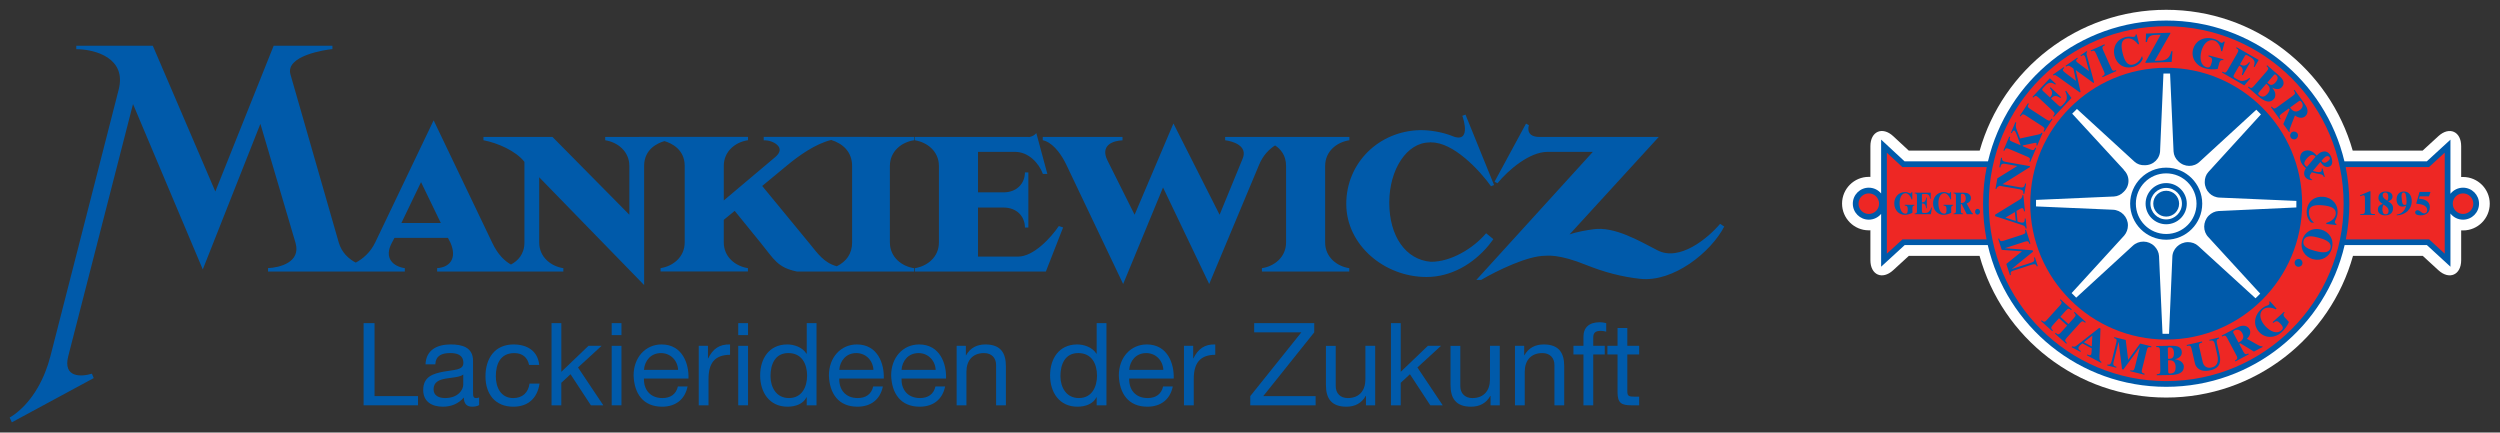 <?xml version="1.0" encoding="UTF-8" standalone="no"?>
<!-- Created with Inkscape (http://www.inkscape.org/) -->

<svg
   xmlns:dc="http://purl.org/dc/elements/1.1/"
   xmlns:cc="http://creativecommons.org/ns#"
   xmlns:rdf="http://www.w3.org/1999/02/22-rdf-syntax-ns#"
   xmlns:svg="http://www.w3.org/2000/svg"
   xmlns="http://www.w3.org/2000/svg"
   version="1.1"
   width="892.913"
   height="154.488"
   id="svg3885">
  <rect width="100%" height="100%" fill="#333333" stroke="none"/>
  <defs
     id="defs3887" />
  <g
     transform="translate(46.843,-373.533)"
     id="layer1">
    <g
       transform="matrix(4.148,0,0,4.148,-2414.109,-1575.459)"
       id="g4046">
      <g
         transform="matrix(1.25,0,0,-1.25,782.781,485.102)"
         id="g2995">
        <path
           d="M 0,0 C 1.016,0 1.841,-0.824 1.841,-1.841 1.841,-2.858 1.016,-3.682 0,-3.682 l -0.128,0.004 0,-2.055 c 0,-1.017 -0.82,-1.377 -1.569,-0.69 l -1.08,0.991 -4.802,0 c -1.57,-5.63 -6.737,-9.762 -12.868,-9.762 -6.133,0 -11.289,4.132 -12.858,9.762 l -4.869,0 -1.08,-0.991 c -0.749,-0.687 -1.569,-0.327 -1.569,0.69 l 0,2.061 -0.11,-0.003 c -1.017,0 -1.842,0.825 -1.842,1.842 0,1.016 0.825,1.841 1.842,1.841 l 0.11,-0.003 0,2.118 c 0,1.02 0.825,1.381 1.573,0.687 l 1.072,-0.995 4.882,0 c 1.59,5.599 6.739,9.701 12.849,9.701 6.109,0 11.258,-4.102 12.848,-9.701 l 4.814,0 1.088,0.998 c 0.749,0.688 1.569,0.327 1.569,-0.69 l 0,-2.127 L 0,0"
           id="path2997"
           style="fill:#ffffff;fill-opacity:1;fill-rule:nonzero;stroke:none" />
      </g>
      <g
         transform="matrix(1.25,0,0,-1.25,781.649,487.401)"
         id="g2999">
        <path
           d="M 0,0 C 0,0.5 0.405,0.905 0.905,0.905 1.405,0.905 1.81,0.5 1.81,0 1.81,-0.5 1.405,-0.905 0.905,-0.905 0.405,-0.905 0,-0.5 0,0"
           id="path3001"
           style="fill:#ee2724;fill-opacity:1;fill-rule:nonzero;stroke:none" />
      </g>
      <g
         transform="matrix(1.25,0,0,-1.25,730.483,487.401)"
         id="g3003">
        <path
           d="M 0,0 C 0,0.5 0.405,0.905 0.905,0.905 1.405,0.905 1.81,0.5 1.81,0 1.81,-0.5 1.405,-0.905 0.905,-0.905 0.405,-0.905 0,-0.5 0,0"
           id="path3005"
           style="fill:#ee2724;fill-opacity:1;fill-rule:nonzero;stroke:none" />
      </g>
      <g
         transform="matrix(1.25,0,0,-1.25,745.763,487.401)"
         id="g3007">
        <path
           d="m 0,0 c 0,-5.055 4.109,-9.163 9.17,-9.163 5.055,0 9.164,4.108 9.164,9.163 0,5.054 -4.109,9.163 -9.164,9.163 C 4.109,9.163 0,5.054 0,0 z m -2.953,2.718 c 1.239,5.551 6.195,9.701 12.12,9.701 5.925,0 10.88,-4.15 12.12,-9.701 l 5.907,0 1.356,1.244 0,-7.856 -1.349,1.237 -5.901,0 c -1.216,-5.582 -6.186,-9.762 -12.133,-9.762 -5.947,0 -10.917,4.18 -12.133,9.762 l -5.958,0 -1.349,-1.237 0,7.856 1.342,-1.244 5.978,0"
           id="path3009"
           style="fill:#ee2724;fill-opacity:1;fill-rule:nonzero;stroke:none" />
      </g>
      <g
         transform="matrix(1.25,0,0,-1.25,757.221,486.044)"
         id="g3011">
        <path
           d="M 0,0 C 0.599,0 1.085,-0.486 1.085,-1.085 1.085,-1.684 0.599,-2.17 0,-2.17 c -0.599,0 -1.085,0.486 -1.085,1.085 C -1.085,-0.486 -0.599,0 0,0 z m 0,-0.195 c -0.492,0 -0.89,-0.399 -0.89,-0.89 0,-0.492 0.398,-0.89 0.89,-0.89 0.492,0 0.89,0.398 0.89,0.89 0,0.491 -0.398,0.89 -0.89,0.89"
           id="path3013"
           style="fill:#ffffff;fill-opacity:1;fill-rule:nonzero;stroke:none" />
      </g>
      <g
         transform="matrix(1.25,0,0,-1.25,757.226,475.699)"
         id="g3015">
        <path
           d="m 0,0 c 5.164,0 9.36,-4.197 9.36,-9.36 0,-5.163 -4.196,-9.361 -9.36,-9.361 -5.17,0 -9.367,4.198 -9.367,9.361 C -9.367,-4.197 -5.17,0 0,0 z m -0.421,-5.648 c 0.014,-0.598 -0.459,-1.071 -1.064,-1.064 -0.264,-0.014 -0.521,0.076 -0.702,0.243 l -3.965,3.632 C -6.264,-2.942 -6.373,-3.05 -6.479,-3.161 l 3.576,-3.885 c 0,0 -0.041,0.028 -0.021,0.007 0.431,-0.417 0.431,-1.084 0,-1.501 -0.18,-0.195 -0.424,-0.314 -0.674,-0.327 L -8.969,-9.101 C -8.972,-9.187 -8.971,-9.55 -8.971,-9.55 l 5.289,-0.228 c 0.576,-0.018 1.043,-0.498 1.043,-1.078 0,-0.264 -0.097,-0.514 -0.257,-0.702 l -3.622,-3.962 c 0.103,-0.108 0.208,-0.213 0.315,-0.316 l 3.891,3.569 c 0.419,0.397 1.085,0.389 1.495,-0.021 0.188,-0.188 0.306,-0.431 0.32,-0.681 l 0.24,-5.354 c 0.085,-0.002 0.45,-0.002 0.45,-0.002 l 0.227,5.272 c 0,0.557 0.48,1.036 1.071,1.043 0.264,0 0.522,-0.09 0.703,-0.257 l 3.957,-3.612 c 0.11,0.103 0.217,0.21 0.322,0.319 l -3.563,3.884 c -0.397,0.396 -0.397,1.064 0.013,1.488 0.188,0.187 0.431,0.306 0.682,0.319 l 5.358,0.247 c 0.002,0.087 0.001,0.451 0.001,0.451 l -5.269,0.227 c -0.578,0.008 -1.036,0.475 -1.043,1.057 -0.007,0.271 0.084,0.528 0.251,0.709 l 3.619,3.966 c -0.103,0.11 -0.21,0.217 -0.319,0.321 L 2.318,-6.455 C 1.907,-6.865 1.25,-6.86 0.831,-6.441 0.636,-6.26 0.518,-6.017 0.504,-5.767 l -0.24,5.371 c -0.088,0.002 -0.457,0 -0.457,0 0,0 -0.228,-5.225 -0.228,-5.252"
           id="path3017"
           style="fill:#005aaa;fill-opacity:1;fill-rule:nonzero;stroke:none" />
      </g>
      <g
         transform="matrix(1.25,0,0,-1.25,772.676,484.249)"
         id="g3019">
        <path
           d="m 0,0 c 0.165,-0.815 0.252,-1.658 0.252,-2.521 0,-0.841 -0.083,-1.664 -0.24,-2.459 l 5.736,0 1.075,-0.986 0,6.959 L 5.741,0 0,0 z m -12.363,9.701 c -6.75,0 -12.221,-5.472 -12.221,-12.222 0,-6.75 5.471,-12.222 12.221,-12.222 6.749,0 12.221,5.472 12.221,12.222 0,6.75 -5.472,12.222 -12.221,12.222 z M 8.084,-1.813 c -0.391,0 -0.708,-0.317 -0.708,-0.708 0,-0.391 0.317,-0.708 0.708,-0.708 0.391,0 0.708,0.317 0.708,0.708 0,0.391 -0.317,0.708 -0.708,0.708 z m -40.933,0 c -0.391,0 -0.708,-0.317 -0.708,-0.708 0,-0.391 0.317,-0.708 0.708,-0.708 0.391,0 0.708,0.317 0.708,0.708 0,0.391 -0.317,0.708 -0.708,0.708 z m 8.195,-3.561 -5.723,0 -1.623,-1.489 0,3.64 c -0.202,-0.244 -0.507,-0.4 -0.849,-0.4 -0.609,0 -1.102,0.494 -1.102,1.102 0,0.609 0.493,1.102 1.102,1.102 0.342,0 0.647,-0.156 0.849,-0.399 l 0,3.711 1.616,-1.499 5.744,0 c 1.315,5.562 6.313,9.701 12.277,9.701 5.964,0 10.961,-4.139 12.277,-9.701 l 5.673,0 1.63,1.496 0,-3.73 c 0.202,0.256 0.515,0.421 0.867,0.421 0.609,0 1.102,-0.493 1.102,-1.102 0,-0.608 -0.493,-1.102 -1.102,-1.102 -0.352,0 -0.665,0.165 -0.867,0.422 l 0,-3.662 -1.622,1.489 -5.667,0 c -1.293,-5.594 -6.306,-9.763 -12.291,-9.763 -5.986,0 -10.998,4.169 -12.291,9.763 z M -24.727,0 l -5.811,0 -1.068,0.99 0,-6.956 1.075,0.986 5.792,0 c -0.157,0.795 -0.239,1.618 -0.239,2.459 0,0.863 0.086,1.706 0.251,2.521"
           id="path3021"
           style="fill:#005aaa;fill-opacity:1;fill-rule:nonzero;stroke:none" />
      </g>
      <g
         transform="matrix(1.25,0,0,-1.25,757.221,486.044)"
         id="g3023">
        <path
           d="M 0,0 C 0.599,0 1.085,-0.486 1.085,-1.085 1.085,-1.684 0.599,-2.17 0,-2.17 c -0.599,0 -1.085,0.486 -1.085,1.085 C -1.085,-0.486 -0.599,0 0,0 z m -1.419,-1.085 c 0,0.784 0.635,1.418 1.419,1.418 0.784,0 1.419,-0.634 1.419,-1.418 0,-0.783 -0.635,-1.418 -1.419,-1.418 -0.784,0 -1.419,0.635 -1.419,1.418"
           id="path3025"
           style="fill:#005aaa;fill-opacity:1;fill-rule:evenodd;stroke:none" />
      </g>
      <g
         transform="matrix(1.25,0,0,-1.25,757.221,484.298)"
         id="g3027">
        <path
           d="m 0,0 c 1.371,0 2.483,-1.111 2.483,-2.482 0,-1.371 -1.112,-2.483 -2.483,-2.483 -1.371,0 -2.483,1.112 -2.483,2.483 C -2.483,-1.111 -1.371,0 0,0 z m 0,-0.394 c -1.154,0 -2.089,-0.935 -2.089,-2.088 0,-1.153 0.935,-2.088 2.089,-2.088 1.154,0 2.089,0.935 2.089,2.088 0,1.153 -0.935,2.088 -2.089,2.088"
           id="path3029"
           style="fill:#005aaa;fill-opacity:1;fill-rule:evenodd;stroke:none" />
      </g>
      <g
         transform="matrix(1.25,0,0,-1.25,773.933,488.368)"
         id="g3031">
        <path
           d="m 0,0 1.018,0 0,0.055 c -0.293,0 -0.316,0.039 -0.316,0.262 l 0,1.307 L 0.649,1.633 -0.018,1.349 -0.002,1.291 0.133,1.337 C 0.25,1.376 0.321,1.367 0.321,1.14 l 0,-0.8 C 0.321,0.071 0.273,0.055 0,0.055 L 0,0 z m 1.543,1.362 c 0,0.111 0.074,0.184 0.184,0.184 0.179,0 0.202,-0.192 0.202,-0.33 C 1.929,1.129 1.913,1.051 1.862,0.977 1.793,1.025 1.704,1.08 1.651,1.133 1.589,1.193 1.543,1.266 1.543,1.362 z M 1.25,1.161 c 0,-0.179 0.144,-0.324 0.293,-0.397 l 0,-0.009 C 1.348,0.702 1.213,0.587 1.213,0.374 1.213,0.291 1.234,0.19 1.316,0.108 1.436,-0.009 1.557,-0.03 1.718,-0.03 c 0.36,0 0.541,0.197 0.541,0.5 0,0.22 -0.151,0.365 -0.335,0.459 l 0,0.011 C 2.078,0.986 2.222,1.08 2.222,1.257 2.222,1.528 1.981,1.613 1.748,1.613 1.458,1.613 1.25,1.466 1.25,1.161 z M 1.523,0.397 c 0,0.115 0.023,0.213 0.08,0.314 C 1.685,0.656 1.773,0.599 1.835,0.534 1.901,0.468 1.949,0.388 1.949,0.28 1.949,0.142 1.894,0.037 1.738,0.037 c -0.186,0 -0.215,0.22 -0.215,0.36 z m 1.318,0.867 c 0,0.098 0,0.28 0.147,0.282 C 3.066,1.544 3.109,1.491 3.128,1.418 3.169,1.264 3.188,1.094 3.188,0.929 3.188,0.86 3.18,0.792 3.173,0.725 3.142,0.698 3.096,0.69 3.045,0.69 2.99,0.69 2.949,0.718 2.921,0.771 2.896,0.819 2.885,0.879 2.875,0.924 2.862,0.998 2.841,1.225 2.841,1.264 z M 2.513,-0.03 c 0.562,0.012 1.032,0.393 1.032,0.984 0,0.337 -0.161,0.659 -0.537,0.659 -0.334,0 -0.509,-0.234 -0.509,-0.558 0,-0.243 0.131,-0.486 0.399,-0.486 0.083,0 0.168,0.023 0.227,0.059 C 3.148,0.642 3.155,0.631 3.144,0.587 3.066,0.296 2.82,0.044 2.513,0.025 l 0,-0.055 z m 2.325,1.613 -0.755,0 -0.22,-0.766 C 3.852,0.773 3.854,0.769 3.932,0.764 4.198,0.743 4.613,0.665 4.613,0.323 c 0,-0.112 -0.078,-0.22 -0.206,-0.22 -0.195,0 -0.278,0.22 -0.456,0.22 -0.092,0 -0.17,-0.05 -0.17,-0.149 0,-0.167 0.208,-0.202 0.355,-0.204 0.356,-0.007 0.656,0.17 0.656,0.56 0,0.452 -0.408,0.571 -0.75,0.585 l 0.053,0.165 0.638,0 0.105,0.303"
           id="path3033"
           style="fill:#005aaa;fill-opacity:1;fill-rule:evenodd;stroke:none" />
      </g>
      <g
         transform="matrix(1.25,0,0,-1.25,735.538,487.499)"
         id="g3035">
        <path
           d="m 0,0 -0.663,0 0,-0.052 c 0.156,-0.008 0.206,-0.062 0.206,-0.248 0,-0.159 0,-0.312 -0.153,-0.312 -0.282,0 -0.406,0.353 -0.406,0.726 0,0.306 0.107,0.687 0.41,0.687 0.186,0 0.357,-0.228 0.414,-0.426 l 0.049,0 0,0.504 -0.044,0 C -0.222,0.761 -0.292,0.778 -0.352,0.808 c -0.094,0.045 -0.156,0.069 -0.294,0.069 -0.463,0 -0.738,-0.367 -0.738,-0.775 0,-0.483 0.338,-0.789 0.697,-0.789 0.192,0 0.379,0.043 0.553,0.135 l 0,0.326 c 0.002,0.093 0.041,0.187 0.134,0.174 L 0,0 z m 0.022,-0.648 1.116,0 0.072,0.45 -0.044,0.013 C 1.159,-0.218 1.126,-0.317 1.072,-0.39 0.951,-0.562 0.855,-0.562 0.666,-0.562 c -0.139,0 -0.147,0.028 -0.147,0.185 l 0,0.472 c 0.201,0.01 0.265,-0.121 0.294,-0.334 l 0.044,0 0,0.739 -0.044,0 C 0.789,0.28 0.718,0.164 0.519,0.17 l 0,0.47 c 0,0.108 0.024,0.11 0.114,0.112 l 0.118,0 c 0.224,0 0.31,-0.114 0.33,-0.334 l 0.045,0 0,0.42 -1.104,0 0,-0.052 C 0.136,0.782 0.178,0.771 0.178,0.597 l 0,-1.004 c 0,-0.174 -0.042,-0.186 -0.156,-0.19 l 0,-0.051 z M 2.671,0 2.009,0 l 0,-0.052 C 2.165,-0.06 2.214,-0.114 2.214,-0.3 c 0,-0.159 0,-0.312 -0.152,-0.312 -0.283,0 -0.406,0.353 -0.406,0.726 0,0.306 0.107,0.687 0.41,0.687 0.185,0 0.356,-0.228 0.413,-0.426 l 0.049,0 0,0.504 -0.044,0 C 2.449,0.761 2.38,0.778 2.319,0.808 2.225,0.853 2.163,0.877 2.025,0.877 1.562,0.877 1.287,0.51 1.287,0.102 c 0,-0.483 0.338,-0.789 0.698,-0.789 0.191,0 0.378,0.043 0.553,0.135 l 0,0.326 c 0.001,0.093 0.04,0.187 0.133,0.174 l 0,0.052 z m 0.031,-0.648 0.654,0 0,0.051 c -0.099,0.002 -0.153,0.016 -0.153,0.188 l 0,0.459 0.056,0 0.352,-0.698 0.427,0 0,0.051 c -0.026,0 -0.045,0.007 -0.074,0.045 -0.029,0.039 -0.068,0.108 -0.138,0.235 L 3.604,0.09 C 3.749,0.138 3.896,0.265 3.896,0.459 3.896,0.651 3.773,0.771 3.624,0.812 3.538,0.836 3.327,0.838 3.123,0.838 l -0.424,0 0,-0.052 C 2.82,0.782 2.862,0.771 2.862,0.597 l 0,-1.006 c 0,-0.172 -0.055,-0.186 -0.16,-0.188 l 0,-0.051 z M 3.203,0.646 C 3.2,0.726 3.211,0.762 3.304,0.762 3.461,0.762 3.54,0.627 3.54,0.448 3.54,0.196 3.389,0.114 3.203,0.125 l 0,0.521 z m 0.979,-1.122 c 0,-0.112 0.077,-0.2 0.17,-0.2 0.094,0 0.171,0.088 0.171,0.2 0,0.11 -0.077,0.2 -0.171,0.2 -0.093,0 -0.17,-0.09 -0.17,-0.2"
           id="path3037"
           style="fill:#005aaa;fill-opacity:1;fill-rule:evenodd;stroke:none" />
      </g>
      <g
         transform="matrix(1.25,0,0,-1.25,746.164,492.779)"
         id="g3039">
        <path
           d="M 0,0 -0.197,0.608 -0.264,0.587 C -0.187,0.348 -0.277,0.294 -0.49,0.224 L -1.79,-0.198 -1.792,-0.192 -0.325,1 -0.354,1.091 -2.255,1.235 -2.257,1.24 -0.891,1.684 c 0.225,0.074 0.259,0.014 0.321,-0.156 L -0.503,1.549 -0.816,2.51 -0.882,2.489 C -0.832,2.314 -0.825,2.246 -1.05,2.173 L -2.344,1.753 C -2.569,1.68 -2.603,1.739 -2.665,1.909 l -0.066,-0.021 0.249,-0.767 1.392,-0.1 -1.077,-0.871 0.251,-0.772 0.067,0.021 c -0.04,0.141 -0.046,0.218 0.144,0.283 l 1.166,0.379 c 0.37,0.13 0.428,0.054 0.472,-0.083 L 0,0 z M -0.764,2.595 -0.833,3.283 -0.902,3.276 C -0.89,3.154 -0.894,3.012 -1.048,2.997 -1.127,2.989 -1.315,3.041 -1.394,3.071 l -0.073,0.731 0.08,0.047 c 0.053,0.032 0.228,0.141 0.295,0.147 0.052,0.005 0.091,-0.026 0.113,-0.077 0.02,-0.048 0.023,-0.106 0.027,-0.144 l 0.07,0.007 -0.111,1.108 -0.07,-0.007 C -1.052,4.775 -1.103,4.687 -1.188,4.626 -1.292,4.548 -1.414,4.479 -1.529,4.412 L -2.943,3.54 -2.933,3.441 -1.207,2.875 c 0.21,-0.07 0.326,-0.079 0.373,-0.287 l 0.07,0.007 z m -0.752,0.517 -0.709,0.229 0.647,0.386 0.062,-0.615 z m 0.588,1.864 0.125,0.707 -0.069,0.012 C -0.903,5.505 -0.96,5.384 -1.201,5.427 l -1.225,0.216 1.876,1.175 0.012,0.069 -1.693,0.299 C -2.406,7.22 -2.485,7.293 -2.465,7.455 L -2.534,7.467 -2.65,6.809 -2.581,6.797 c 0.028,0.176 0.084,0.293 0.326,0.251 L -1.413,6.899 -2.785,6.047 -2.912,5.325 -2.843,5.313 c 0.004,0.124 0.131,0.173 0.226,0.221 l 1.391,-0.245 c 0.175,-0.037 0.254,-0.11 0.229,-0.301 l 0.069,-0.012 z m 0.413,2.206 0.406,0.957 -0.064,0.027 C -0.249,8.002 -0.289,7.946 -0.506,8.038 l -0.522,0.222 -0.011,0.055 0.759,0.16 c 0.087,0.017 0.149,0.022 0.171,0.013 0.057,-0.021 0.025,-0.106 0.004,-0.16 L -0.04,8.3 0.329,9.171 0.265,9.198 C 0.214,9.093 0.101,9.081 -0.005,9.056 L -1.223,8.793 -1.465,9.435 C -1.51,9.546 -1.54,9.742 -1.478,9.888 L -1.543,9.915 -1.852,9.187 -1.788,9.159 c 0.031,0.073 0.09,0.213 0.179,0.175 0.041,-0.017 0.108,-0.135 0.165,-0.292 L -1.178,8.323 -1.759,8.57 C -1.977,8.662 -1.964,8.73 -1.898,8.898 L -1.963,8.926 -2.369,7.969 -2.304,7.942 c 0.076,0.164 0.115,0.221 0.333,0.128 l 1.252,-0.532 c 0.218,-0.092 0.205,-0.159 0.14,-0.328 l 0.064,-0.028 z m 0.963,2.071 0.566,0.871 -0.058,0.039 C 0.852,10.014 0.803,9.966 0.605,10.094 l -1.141,0.741 c -0.198,0.129 -0.174,0.193 -0.08,0.348 l -0.059,0.039 -0.566,-0.872 0.059,-0.038 c 0.103,0.149 0.152,0.197 0.35,0.068 L 0.309,9.639 C 0.508,9.51 0.483,9.446 0.39,9.291 L 0.448,9.253 z m 0.661,1.032 1.21,1.298 -0.368,0.499 -0.061,-0.039 c 0.024,-0.039 0.087,-0.168 0.101,-0.298 0.04,-0.3 -0.064,-0.411 -0.269,-0.631 -0.151,-0.162 -0.187,-0.145 -0.343,0 L 0.912,11.55 c 0.206,0.243 0.406,0.196 0.649,0.033 l 0.048,0.051 -0.732,0.684 -0.048,-0.052 c 0.192,-0.23 0.229,-0.421 0.008,-0.646 l -0.466,0.434 c -0.106,0.099 -0.083,0.129 0.013,0.236 l 0.127,0.137 c 0.243,0.26 0.45,0.255 0.69,0.075 l 0.048,0.052 -0.417,0.388 -1.196,-1.284 0.051,-0.047 c 0.128,0.128 0.184,0.167 0.357,0.006 l 0.995,-0.928 c 0.173,-0.161 0.138,-0.22 0.018,-0.357 l 0.052,-0.047 z m 2.258,4.531 -0.425,-0.298 0.04,-0.057 c 0.079,0.055 0.175,0.122 0.248,0.017 0.04,-0.057 0.057,-0.127 0.076,-0.2 L 3.528,13.443 3.523,13.439 2.802,13.975 c -0.054,0.041 -0.11,0.08 -0.148,0.135 -0.055,0.079 0.07,0.17 0.106,0.195 l -0.041,0.058 -0.808,-0.566 0.04,-0.058 c 0.062,0.044 0.138,0.089 0.222,0.056 0.078,-0.031 0.206,-0.127 0.283,-0.191 l 0.182,-0.845 -0.435,0.326 c -0.104,0.077 -0.395,0.283 -0.457,0.372 -0.053,0.076 0.026,0.157 0.083,0.197 l -0.04,0.057 -0.746,-0.522 0.04,-0.057 c 0.056,0.032 0.095,0.037 0.138,0.021 0.039,-0.019 0.093,-0.056 0.168,-0.107 L 2.898,11.965 2.948,12 2.614,13.505 3.833,12.619 3.881,12.653 3.376,14.534 c -0.018,0.072 -0.045,0.172 0.032,0.225 l -0.041,0.057 z m 1.097,-1.798 0.949,0.423 -0.028,0.064 C 5.217,13.437 5.15,13.423 5.054,13.638 L 4.5,14.881 c -0.096,0.216 -0.041,0.257 0.123,0.336 L 4.594,15.281 3.645,14.858 3.673,14.794 c 0.168,0.069 0.235,0.082 0.331,-0.133 L 4.558,13.417 C 4.654,13.202 4.598,13.161 4.436,13.082 L 4.464,13.018 z M 6.81,15.966 6.742,15.95 C 6.745,15.818 6.649,15.782 6.531,15.794 6.354,15.819 6.204,15.815 6.059,15.782 5.45,15.642 5.138,15.083 5.284,14.497 5.43,13.91 5.929,13.565 6.566,13.724 c 0.283,0.071 0.556,0.28 0.668,0.558 L 7.185,14.477 C 7.081,14.217 6.886,13.963 6.554,13.88 6.18,13.788 5.981,14.129 5.849,14.658 c -0.132,0.53 -0.116,0.923 0.258,1.016 0.323,0.08 0.629,-0.156 0.797,-0.397 l 0.074,0.018 -0.168,0.671 z m 0.626,-0.527 0.088,0.003 c 0.043,0.291 0.171,0.471 0.512,0.483 L 8.465,15.94 7.412,14.048 C 7.401,14.027 7.411,14.004 7.437,14.005 L 9.223,14.067 9.281,14.805 9.2,14.803 C 9.117,14.417 8.901,14.173 8.489,14.159 l -0.434,-0.016 1.073,1.875 c 0.019,0.036 0.01,0.062 -0.022,0.061 L 7.457,16.021 7.436,15.439 z m 5.356,-1.191 -1.018,0.273 -0.018,-0.068 c 0.236,-0.076 0.294,-0.167 0.228,-0.409 -0.055,-0.209 -0.109,-0.409 -0.343,-0.346 -0.434,0.116 -0.499,0.63 -0.369,1.117 0.108,0.401 0.405,0.856 0.87,0.731 0.285,-0.076 0.467,-0.445 0.485,-0.728 l 0.076,-0.021 0.177,0.66 -0.068,0.019 c -0.095,-0.141 -0.196,-0.09 -0.278,-0.026 -0.128,0.098 -0.216,0.155 -0.428,0.211 -0.71,0.191 -1.261,-0.175 -1.405,-0.711 -0.169,-0.632 0.242,-1.171 0.795,-1.319 0.293,-0.079 0.596,-0.099 0.896,-0.05 l 0.115,0.426 c 0.035,0.121 0.127,0.229 0.266,0.173 l 0.019,0.068 z m -0.102,-0.911 1.537,-0.888 0.404,0.472 -0.052,0.05 c -0.032,-0.032 -0.144,-0.122 -0.267,-0.166 -0.284,-0.106 -0.415,-0.03 -0.676,0.121 -0.192,0.11 -0.183,0.149 -0.077,0.334 l 0.32,0.554 c 0.283,-0.147 0.282,-0.352 0.178,-0.626 l 0.061,-0.035 0.501,0.867 -0.061,0.035 C 14.377,13.816 14.199,13.737 13.93,13.902 l 0.319,0.551 c 0.072,0.127 0.107,0.11 0.232,0.041 l 0.162,-0.093 c 0.308,-0.178 0.35,-0.381 0.229,-0.655 l 0.06,-0.035 0.285,0.493 -1.519,0.877 -0.035,-0.06 c 0.153,-0.096 0.204,-0.142 0.086,-0.347 l -0.68,-1.178 C 12.95,13.291 12.885,13.312 12.725,13.398 L 12.69,13.337 z m 3.053,-0.772 0.095,-0.083 c 0.15,-0.13 0.222,-0.34 -0.009,-0.607 -0.169,-0.194 -0.343,-0.282 -0.575,-0.096 -0.099,0.086 -0.101,0.107 0.024,0.25 l 0.465,0.536 z m 0.531,0.61 c 0.032,0.037 0.073,0.053 0.141,-0.007 0.033,-0.028 0.097,-0.088 0.107,-0.166 0.016,-0.119 -0.05,-0.235 -0.14,-0.339 -0.214,-0.247 -0.376,-0.192 -0.486,-0.096 l -0.086,0.075 0.464,0.533 z m -1.795,-0.858 0.624,-0.542 c 0.06,-0.052 0.176,-0.153 0.255,-0.21 0.344,-0.241 0.653,-0.343 0.913,-0.044 0.119,0.137 0.116,0.364 0.048,0.505 -0.046,0.098 -0.1,0.191 -0.172,0.269 l 0.004,0.004 c 0.045,-0.028 0.097,-0.057 0.185,-0.08 0.18,-0.051 0.356,-0.027 0.483,0.119 0.124,0.143 0.121,0.25 0.105,0.357 -0.029,0.18 -0.208,0.347 -0.416,0.527 l -0.707,0.615 -0.046,-0.053 c 0.133,-0.123 0.174,-0.178 0.019,-0.356 L 14.881,12.401 C 14.726,12.222 14.666,12.255 14.526,12.37 l -0.047,-0.053 z m 1.585,-1.363 0.611,-0.841 0.057,0.041 c -0.091,0.13 -0.127,0.208 0.063,0.346 l 0.502,0.365 0.052,-0.071 -0.436,-1.009 0.398,-0.548 0.057,0.041 c -0.024,0.033 -0.034,0.062 -0.019,0.13 0.015,0.069 0.055,0.174 0.129,0.365 l 0.239,0.61 c 0.187,-0.149 0.464,-0.237 0.676,-0.082 0.21,0.153 0.228,0.407 0.134,0.631 -0.055,0.13 -0.25,0.403 -0.441,0.665 l -0.396,0.546 -0.057,-0.041 c 0.109,-0.16 0.137,-0.222 -0.055,-0.362 l -1.103,-0.801 c -0.189,-0.137 -0.254,-0.077 -0.355,0.056 l -0.056,-0.041 z m 1.888,0.387 c 0.084,0.068 0.134,0.083 0.222,-0.038 0.146,-0.201 0.07,-0.41 -0.125,-0.553 -0.277,-0.2 -0.507,-0.072 -0.669,0.175 l 0.572,0.416 z M 17.532,9.244 C 17.397,9.175 17.346,9.011 17.414,8.879 17.481,8.746 17.643,8.691 17.779,8.76 c 0.132,0.068 0.186,0.232 0.119,0.365 -0.068,0.133 -0.233,0.186 -0.366,0.119 z m 1.007,-2.403 c -0.076,0.047 -0.152,0.114 -0.175,0.201 -0.051,0.189 0.308,0.567 0.474,0.611 0.133,0.036 0.234,-0.037 0.301,-0.107 l -0.6,-0.705 z m 1.366,0.732 C 19.987,7.595 20.092,7.554 20.117,7.461 20.138,7.382 20.089,7.326 20.042,7.277 19.992,7.228 19.878,7.146 19.813,7.128 19.7,7.098 19.598,7.161 19.545,7.259 c 0.087,0.105 0.222,0.277 0.36,0.314 z M 19.771,6.156 19.618,6.728 19.55,6.71 C 19.582,6.613 19.555,6.512 19.448,6.484 19.323,6.45 19.073,6.519 18.952,6.562 l 0.515,0.615 C 19.607,6.982 19.781,6.772 20.049,6.844 20.32,6.917 20.307,7.203 20.25,7.415 20.165,7.731 19.93,7.967 19.634,7.887 19.431,7.833 19.36,7.759 19.214,7.615 19.096,7.752 18.824,8.057 18.426,7.95 18.11,7.866 18.017,7.557 18.096,7.264 18.151,7.058 18.307,6.885 18.471,6.745 18.377,6.61 18.317,6.44 18.36,6.279 c 0.062,-0.231 0.297,-0.355 0.513,-0.358 0.03,-0.001 0.05,0.05 0.002,0.061 -0.057,0.021 -0.111,0.052 -0.134,0.14 -0.037,0.135 0.065,0.241 0.134,0.344 L 19.19,6.384 c 0.037,-0.011 0.074,-0.016 0.109,-0.022 0.149,-0.027 0.375,-0.036 0.404,-0.224 l 0.068,0.018 z m 0.793,-3.322 0.007,0.07 c -0.126,0.042 -0.127,0.146 -0.075,0.252 0.084,0.16 0.13,0.303 0.148,0.451 0.074,0.623 -0.349,1.108 -0.953,1.168 -0.604,0.061 -1.099,-0.294 -1.165,-0.95 -0.029,-0.292 0.077,-0.621 0.301,-0.82 l 0.202,-0.02 c -0.211,0.186 -0.385,0.457 -0.35,0.798 0.038,0.385 0.428,0.458 0.974,0.404 C 20.198,4.132 20.564,3.984 20.525,3.599 20.492,3.266 20.165,3.057 19.88,2.979 L 19.872,2.904 20.564,2.834 z M 19.333,1.961 c 0.31,-0.083 0.948,-0.26 0.828,-0.709 -0.12,-0.448 -0.762,-0.282 -1.072,-0.199 -0.321,0.086 -0.898,0.246 -0.778,0.695 0.12,0.448 0.7,0.299 1.022,0.213 z m 0.177,0.56 c -0.584,0.156 -1.136,-0.146 -1.297,-0.747 -0.161,-0.6 0.166,-1.138 0.75,-1.295 0.583,-0.156 1.136,0.146 1.297,0.747 0.161,0.6 -0.166,1.139 -0.75,1.295 z M 18.069,0.475 c -0.14,0.059 -0.298,-0.007 -0.356,-0.144 -0.058,-0.137 0.004,-0.297 0.144,-0.356 0.137,-0.058 0.298,0.007 0.356,0.144 0.058,0.137 -0.007,0.298 -0.144,0.356"
           id="path3041"
           style="fill:#005aaa;fill-opacity:1;fill-rule:evenodd;stroke:none" />
      </g>
      <g
         transform="matrix(1.25,0,0,-1.25,746.444,497.507)"
         id="g3043">
        <path
           d="m 0,0 0.772,-0.696 0.047,0.053 c -0.13,0.125 -0.17,0.181 -0.012,0.357 L 1.24,0.195 1.8,-0.309 1.367,-0.79 C 1.208,-0.966 1.149,-0.932 1.01,-0.815 L 0.963,-0.867 1.736,-1.563 1.783,-1.511 C 1.652,-1.385 1.612,-1.33 1.77,-1.154 l 0.91,1.011 c 0.159,0.176 0.218,0.142 0.357,0.025 L 3.084,-0.066 2.311,0.63 2.264,0.578 C 2.395,0.452 2.435,0.396 2.277,0.221 L 1.89,-0.209 1.33,0.295 1.717,0.725 C 1.875,0.9 1.935,0.866 2.073,0.75 L 2.12,0.802 1.348,1.497 1.301,1.445 C 1.432,1.319 1.472,1.264 1.314,1.088 L 0.403,0.077 C 0.245,-0.099 0.185,-0.065 0.047,0.052 L 0,0 z m 2.107,-1.801 0.609,-0.323 0.033,0.062 c -0.109,0.057 -0.224,0.138 -0.151,0.275 0.036,0.07 0.183,0.196 0.253,0.246 L 3.498,-1.885 3.491,-1.978 C 3.488,-2.039 3.482,-2.244 3.451,-2.303 3.426,-2.35 3.379,-2.364 3.324,-2.355 3.273,-2.345 3.223,-2.315 3.19,-2.297 L 3.157,-2.359 4.136,-2.88 4.169,-2.818 c -0.095,0.051 -0.14,0.141 -0.144,0.245 -0.007,0.13 0.004,0.27 0.011,0.401 l 0.06,1.655 -0.087,0.046 -1.425,-1.117 C 2.41,-1.724 2.338,-1.815 2.14,-1.739 L 2.107,-1.801 z m 0.845,0.338 0.582,0.461 -0.038,-0.75 -0.544,0.289 z M 4.559,-3.06 5.18,-3.215 5.196,-3.147 C 4.953,-3.086 4.955,-2.982 5.009,-2.763 L 5.34,-1.437 5.346,-1.439 5.579,-3.315 5.672,-3.338 6.801,-1.802 6.807,-1.804 6.46,-3.197 C 6.402,-3.427 6.334,-3.424 6.157,-3.387 L 6.14,-3.454 7.12,-3.699 7.137,-3.631 c -0.174,0.05 -0.236,0.08 -0.179,0.31 l 0.329,1.319 c 0.058,0.23 0.126,0.228 0.303,0.19 L 7.607,-1.744 6.825,-1.549 6.003,-2.677 5.834,-1.302 5.046,-1.106 5.029,-1.174 C 5.17,-1.215 5.239,-1.25 5.193,-1.446 L 4.897,-2.636 C 4.811,-3.018 4.715,-3.027 4.576,-2.992 L 4.559,-3.06 z m 4.188,0.355 0.126,0.002 C 9.072,-2.699 9.266,-2.807 9.272,-3.16 9.277,-3.417 9.207,-3.599 8.909,-3.616 8.778,-3.618 8.763,-3.604 8.76,-3.414 l -0.013,0.709 z m -0.014,0.809 c 0,0.049 0.019,0.088 0.11,0.089 0.044,10e-4 0.131,0 0.191,-0.052 0.091,-0.077 0.12,-0.208 0.122,-0.345 C 9.162,-2.531 9.006,-2.598 8.86,-2.601 L 8.746,-2.603 8.733,-1.896 z M 7.974,-3.734 8.8,-3.72 c 0.079,0.001 0.234,0.004 0.33,0.014 0.417,0.052 0.715,0.182 0.708,0.579 -0.003,0.181 -0.158,0.348 -0.302,0.407 -0.1,0.042 -0.203,0.075 -0.308,0.085 l 0,0.005 c 0.052,0.01 0.111,0.023 0.192,0.065 0.168,0.082 0.282,0.219 0.278,0.411 -0.003,0.19 -0.077,0.267 -0.16,0.336 -0.142,0.114 -0.388,0.119 -0.662,0.114 L 7.939,-1.72 7.94,-1.79 c 0.181,-0.003 0.249,-0.016 0.253,-0.253 l 0.024,-1.36 C 8.221,-3.64 8.154,-3.655 7.973,-3.664 l 0.001,-0.07 z m 4.281,2.598 -0.662,-0.153 0.016,-0.071 c 0.182,0.045 0.294,0.023 0.353,-0.191 l 0.181,-0.785 c 0.127,-0.549 -0.075,-0.791 -0.391,-0.863 -0.299,-0.069 -0.529,0.06 -0.609,0.353 l -0.246,1.064 c -0.05,0.219 0.024,0.26 0.208,0.309 l -0.016,0.068 -1.055,-0.244 0.016,-0.068 c 0.197,0.04 0.266,0.041 0.318,-0.187 l 0.236,-1.021 c 0.057,-0.248 0.267,-0.415 0.463,-0.474 0.197,-0.06 0.436,-0.032 0.63,0.013 0.093,0.021 0.197,0.052 0.331,0.133 0.247,0.15 0.388,0.423 0.266,0.952 l -0.181,0.785 c -0.022,0.094 -0.017,0.176 0.001,0.213 0.025,0.048 0.069,0.079 0.157,0.099 l -0.016,0.068 z m 1.137,-1.646 0.917,0.488 -0.033,0.062 c -0.14,-0.071 -0.223,-0.096 -0.333,0.11 l -0.292,0.55 0.078,0.041 0.938,-0.573 0.599,0.318 -0.033,0.062 c -0.036,-0.019 -0.066,-0.025 -0.132,0 -0.066,0.024 -0.164,0.078 -0.343,0.178 l -0.571,0.321 c 0.173,0.165 0.299,0.427 0.176,0.659 -0.122,0.229 -0.372,0.282 -0.607,0.22 -0.136,-0.036 -0.434,-0.191 -0.72,-0.344 l -0.595,-0.316 0.033,-0.062 c 0.172,0.085 0.239,0.104 0.35,-0.105 l 0.64,-1.204 c 0.109,-0.206 0.04,-0.262 -0.106,-0.343 l 0.034,-0.062 z m -0.121,1.923 c -0.055,0.093 -0.063,0.145 0.068,0.215 0.22,0.116 0.416,0.013 0.53,-0.201 0.161,-0.302 10e-4,-0.512 -0.266,-0.637 l -0.332,0.623 z m 3.465,1.49 -0.783,-0.705 0.046,-0.052 c 0.193,0.157 0.3,0.156 0.468,-0.031 0.145,-0.16 0.283,-0.314 0.103,-0.476 -0.334,-0.301 -0.8,-0.076 -1.138,0.299 -0.277,0.308 -0.497,0.805 -0.139,1.128 0.219,0.197 0.628,0.149 0.875,0.01 L 16.227,0.856 15.769,1.364 15.717,1.317 C 15.784,1.161 15.686,1.104 15.587,1.07 15.435,1.016 15.34,0.973 15.177,0.827 14.63,0.334 14.637,-0.327 15.008,-0.74 c 0.438,-0.486 1.114,-0.434 1.54,-0.052 0.225,0.204 0.407,0.446 0.53,0.725 l -0.296,0.328 c -0.081,0.095 -0.122,0.232 0.001,0.318 l -0.047,0.052"
           id="path3045"
           style="fill:#005aaa;fill-opacity:1;fill-rule:evenodd;stroke:none" />
      </g>
      <g
         transform="matrix(1.25,0,0,-1.25,757.221,486.288)"
         id="g3047">
        <path
           d="m 0,0 c -0.492,0 -0.89,-0.399 -0.89,-0.89 0,-0.492 0.398,-0.89 0.89,-0.89 0.492,0 0.89,0.398 0.89,0.89 C 0.89,-0.399 0.492,0 0,0"
           id="path3049"
           style="fill:#005aaa;fill-opacity:1;fill-rule:nonzero;stroke:none" />
      </g>
      <g
         transform="matrix(1.25,0,0,-1.25,602.009,504.762)"
         id="g3051">
        <path
           d="m 0,0 3.748,0 0,0.634 -2.995,0 0,5.025 L 0,5.659 0,0"
           id="path3053"
           style="fill:#005aaa;fill-opacity:1;fill-rule:nonzero;stroke:none" />
      </g>
      <g
         transform="matrix(1.25,0,0,-1.25,610.589,502.979)"
         id="g3055">
        <path
           d="m 0,0 c 0,-0.372 -0.364,-0.927 -1.252,-0.927 -0.412,0 -0.793,0.158 -0.793,0.602 0,0.499 0.381,0.658 0.825,0.737 C -0.769,0.491 -0.262,0.499 0,0.69 L 0,0 z M 1.094,-0.888 C 1.006,-0.919 0.943,-0.927 0.888,-0.927 c -0.214,0 -0.214,0.142 -0.214,0.459 l 0,2.109 c 0,0.958 -0.801,1.125 -1.538,1.125 -0.911,0 -1.696,-0.357 -1.735,-1.371 l 0.673,0 c 0.032,0.602 0.452,0.777 1.023,0.777 0.428,0 0.911,-0.095 0.911,-0.682 0,-0.507 -0.634,-0.46 -1.379,-0.602 -0.697,-0.135 -1.387,-0.333 -1.387,-1.26 0,-0.817 0.611,-1.15 1.355,-1.15 0.571,0 1.07,0.199 1.443,0.634 0,-0.443 0.222,-0.634 0.57,-0.634 0.214,0 0.365,0.04 0.484,0.111 l 0,0.523"
           id="path3057"
           style="fill:#005aaa;fill-opacity:1;fill-rule:evenodd;stroke:none" />
      </g>
      <g
         transform="matrix(1.25,0,0,-1.25,617.129,501.286)"
         id="g3059">
        <path
           d="m 0,0 c -0.095,0.975 -0.84,1.411 -1.767,1.411 -1.3,0 -1.934,-0.967 -1.934,-2.196 0,-1.22 0.666,-2.092 1.918,-2.092 1.03,0 1.656,0.595 1.807,1.593 l -0.69,0 c -0.087,-0.618 -0.475,-0.998 -1.125,-0.998 -0.856,0 -1.197,0.744 -1.197,1.497 0,0.832 0.301,1.601 1.276,1.601 0.555,0 0.911,-0.301 1.015,-0.816 L 0,0"
           id="path3061"
           style="fill:#005aaa;fill-opacity:1;fill-rule:nonzero;stroke:none" />
      </g>
      <g
         transform="matrix(1.25,0,0,-1.25,618.191,504.762)"
         id="g3063">
        <path
           d="m 0,0 0.674,0 0,1.553 L 1.308,2.14 2.71,0 3.566,0 1.823,2.607 l 1.624,1.49 -0.903,0 -1.87,-1.791 0,3.353 L 0,5.659 0,0"
           id="path3065"
           style="fill:#005aaa;fill-opacity:1;fill-rule:nonzero;stroke:none" />
      </g>
      <g
         transform="matrix(1.25,0,0,-1.25,623.369,504.762)"
         id="g3067">
        <path
           d="m 0,0 0.674,0 0,4.097 L 0,4.097 0,0 z m 0.674,5.659 -0.674,0 0,-0.824 0.674,0 0,0.824 z"
           id="path3069"
           style="fill:#005aaa;fill-opacity:1;fill-rule:evenodd;stroke:none" />
      </g>
      <g
         transform="matrix(1.25,0,0,-1.25,629.071,503.138)"
         id="g3071">
        <path
           d="m 0,0 c -0.119,-0.531 -0.507,-0.8 -1.062,-0.8 -0.895,0 -1.3,0.634 -1.276,1.347 l 3.067,0 c 0.04,0.991 -0.404,2.346 -1.854,2.346 -1.118,0 -1.926,-0.904 -1.926,-2.132 0.04,-1.252 0.658,-2.156 1.965,-2.156 0.92,0 1.569,0.491 1.752,1.395 L 0,0 z m -2.338,1.141 c 0.048,0.626 0.468,1.157 1.173,1.157 0.666,0 1.149,-0.515 1.181,-1.157 l -2.354,0"
           id="path3073"
           style="fill:#005aaa;fill-opacity:1;fill-rule:evenodd;stroke:none" />
      </g>
      <g
         transform="matrix(1.25,0,0,-1.25,630.866,504.762)"
         id="g3075">
        <path
           d="m 0,0 0.674,0 0,1.823 c 0,1.038 0.396,1.656 1.482,1.656 l 0,0.713 C 1.427,4.216 0.975,3.891 0.65,3.233 l -0.016,0 0,0.864 L 0,4.097 0,0"
           id="path3077"
           style="fill:#005aaa;fill-opacity:1;fill-rule:nonzero;stroke:none" />
      </g>
      <g
         transform="matrix(1.25,0,0,-1.25,634.267,504.762)"
         id="g3079">
        <path
           d="m 0,0 0.674,0 0,4.097 L 0,4.097 0,0 z m 0.674,5.659 -0.674,0 0,-0.824 0.674,0 0,0.824 z"
           id="path3081"
           style="fill:#005aaa;fill-opacity:1;fill-rule:evenodd;stroke:none" />
      </g>
      <g
         transform="matrix(1.25,0,0,-1.25,641.008,497.689)"
         id="g3083">
        <path
           d="m 0,0 -0.674,0 0,-2.108 -0.016,0 c -0.301,0.483 -0.903,0.642 -1.323,0.642 -1.252,0 -1.87,-0.975 -1.87,-2.132 0,-1.157 0.626,-2.156 1.886,-2.156 0.563,0 1.086,0.199 1.307,0.65 l 0.016,0 0,-0.555 0.674,0 L 0,0 z m -3.17,-3.646 c 0,0.801 0.309,1.586 1.228,1.586 0.928,0 1.292,-0.746 1.292,-1.554 0,-0.769 -0.349,-1.545 -1.252,-1.545 -0.872,0 -1.268,0.745 -1.268,1.513"
           id="path3085"
           style="fill:#005aaa;fill-opacity:1;fill-rule:evenodd;stroke:none" />
      </g>
      <g
         transform="matrix(1.25,0,0,-1.25,645.888,503.138)"
         id="g3087">
        <path
           d="m 0,0 c -0.119,-0.531 -0.507,-0.8 -1.062,-0.8 -0.895,0 -1.3,0.634 -1.276,1.347 l 3.067,0 c 0.04,0.991 -0.404,2.346 -1.854,2.346 -1.118,0 -1.926,-0.904 -1.926,-2.132 0.04,-1.252 0.658,-2.156 1.965,-2.156 0.92,0 1.569,0.491 1.752,1.395 L 0,0 z m -2.338,1.141 c 0.048,0.626 0.468,1.157 1.173,1.157 0.666,0 1.149,-0.515 1.181,-1.157 l -2.354,0"
           id="path3089"
           style="fill:#005aaa;fill-opacity:1;fill-rule:evenodd;stroke:none" />
      </g>
      <g
         transform="matrix(1.25,0,0,-1.25,651.248,503.138)"
         id="g3091">
        <path
           d="m 0,0 c -0.119,-0.531 -0.507,-0.8 -1.062,-0.8 -0.895,0 -1.299,0.634 -1.276,1.347 l 3.067,0 c 0.04,0.991 -0.404,2.346 -1.854,2.346 -1.118,0 -1.926,-0.904 -1.926,-2.132 0.04,-1.252 0.658,-2.156 1.965,-2.156 0.92,0 1.57,0.491 1.752,1.395 L 0,0 z m -2.338,1.141 c 0.048,0.626 0.468,1.157 1.173,1.157 0.666,0 1.149,-0.515 1.181,-1.157 l -2.354,0"
           id="path3093"
           style="fill:#005aaa;fill-opacity:1;fill-rule:evenodd;stroke:none" />
      </g>
      <g
         transform="matrix(1.25,0,0,-1.25,653.073,504.762)"
         id="g3095">
        <path
           d="m 0,0 0.674,0 0,2.314 c 0,0.737 0.396,1.284 1.212,1.284 0.515,0 0.832,-0.325 0.832,-0.824 l 0,-2.774 0.674,0 0,2.694 c 0,0.88 -0.333,1.498 -1.411,1.498 -0.586,0 -1.046,-0.237 -1.331,-0.745 l -0.016,0 0,0.65 L 0,4.097 0,0"
           id="path3097"
           style="fill:#005aaa;fill-opacity:1;fill-rule:nonzero;stroke:none" />
      </g>
      <g
         transform="matrix(1.25,0,0,-1.25,665.972,497.689)"
         id="g3099">
        <path
           d="m 0,0 -0.674,0 0,-2.108 -0.016,0 c -0.301,0.483 -0.903,0.642 -1.323,0.642 -1.252,0 -1.87,-0.975 -1.87,-2.132 0,-1.157 0.626,-2.156 1.886,-2.156 0.563,0 1.086,0.199 1.307,0.65 l 0.016,0 0,-0.555 0.674,0 L 0,0 z m -3.17,-3.646 c 0,0.801 0.309,1.586 1.228,1.586 0.928,0 1.292,-0.746 1.292,-1.554 0,-0.769 -0.349,-1.545 -1.252,-1.545 -0.872,0 -1.268,0.745 -1.268,1.513"
           id="path3101"
           style="fill:#005aaa;fill-opacity:1;fill-rule:evenodd;stroke:none" />
      </g>
      <g
         transform="matrix(1.25,0,0,-1.25,670.852,503.138)"
         id="g3103">
        <path
           d="m 0,0 c -0.119,-0.531 -0.507,-0.8 -1.062,-0.8 -0.895,0 -1.3,0.634 -1.276,1.347 l 3.067,0 c 0.04,0.991 -0.404,2.346 -1.854,2.346 -1.118,0 -1.926,-0.904 -1.926,-2.132 0.04,-1.252 0.658,-2.156 1.965,-2.156 0.92,0 1.569,0.491 1.752,1.395 L 0,0 z m -2.338,1.141 c 0.048,0.626 0.468,1.157 1.173,1.157 0.666,0 1.149,-0.515 1.181,-1.157 l -2.354,0"
           id="path3105"
           style="fill:#005aaa;fill-opacity:1;fill-rule:evenodd;stroke:none" />
      </g>
      <g
         transform="matrix(1.25,0,0,-1.25,672.647,504.762)"
         id="g3107">
        <path
           d="m 0,0 0.674,0 0,1.823 c 0,1.038 0.396,1.656 1.481,1.656 l 0,0.713 C 1.426,4.216 0.975,3.891 0.65,3.233 l -0.016,0 0,0.864 L 0,4.097 0,0"
           id="path3109"
           style="fill:#005aaa;fill-opacity:1;fill-rule:nonzero;stroke:none" />
      </g>
      <g
         transform="matrix(1.25,0,0,-1.25,678.356,504.762)"
         id="g3111">
        <path
           d="m 0,0 4.501,0 0,0.634 -3.606,0 3.511,4.391 0,0.634 -4.137,0 0,-0.634 3.249,0 L 0,0.634 0,0"
           id="path3113"
           style="fill:#005aaa;fill-opacity:1;fill-rule:nonzero;stroke:none" />
      </g>
      <g
         transform="matrix(1.25,0,0,-1.25,689.111,499.641)"
         id="g3115">
        <path
           d="m 0,0 -0.674,0 0,-2.314 c 0,-0.737 -0.396,-1.284 -1.212,-1.284 -0.515,0 -0.832,0.325 -0.832,0.824 l 0,2.774 -0.674,0 0,-2.695 c 0,-0.879 0.333,-1.497 1.411,-1.497 0.586,0 1.046,0.237 1.331,0.745 l 0.016,0 0,-0.65 0.634,0 L 0,0"
           id="path3117"
           style="fill:#005aaa;fill-opacity:1;fill-rule:nonzero;stroke:none" />
      </g>
      <g
         transform="matrix(1.25,0,0,-1.25,690.469,504.762)"
         id="g3119">
        <path
           d="m 0,0 0.674,0 0,1.553 L 1.308,2.14 2.71,0 3.566,0 1.823,2.607 l 1.624,1.49 -0.903,0 -1.87,-1.791 0,3.353 L 0,5.659 0,0"
           id="path3121"
           style="fill:#005aaa;fill-opacity:1;fill-rule:nonzero;stroke:none" />
      </g>
      <g
         transform="matrix(1.25,0,0,-1.25,699.839,499.641)"
         id="g3123">
        <path
           d="m 0,0 -0.674,0 0,-2.314 c 0,-0.737 -0.396,-1.284 -1.212,-1.284 -0.515,0 -0.832,0.325 -0.832,0.824 l 0,2.774 -0.674,0 0,-2.695 c 0,-0.879 0.333,-1.497 1.411,-1.497 0.586,0 1.046,0.237 1.331,0.745 l 0.016,0 0,-0.65 0.634,0 L 0,0"
           id="path3125"
           style="fill:#005aaa;fill-opacity:1;fill-rule:nonzero;stroke:none" />
      </g>
      <g
         transform="matrix(1.25,0,0,-1.25,701.148,504.762)"
         id="g3127">
        <path
           d="m 0,0 0.673,0 0,2.314 c 0,0.737 0.397,1.284 1.213,1.284 0.515,0 0.832,-0.325 0.832,-0.824 l 0,-2.774 0.674,0 0,2.694 c 0,0.88 -0.333,1.498 -1.411,1.498 -0.586,0 -1.046,-0.237 -1.331,-0.745 l -0.016,0 0,0.65 L 0,4.097 0,0"
           id="path3129"
           style="fill:#005aaa;fill-opacity:1;fill-rule:nonzero;stroke:none" />
      </g>
      <g
         transform="matrix(1.25,0,0,-1.25,707.044,504.762)"
         id="g3131">
        <path
           d="m 0,0 0.674,0 0,3.503 0.792,0 0,0.594 -0.792,0 0,0.571 c 0,0.357 0.19,0.46 0.515,0.46 0.119,0 0.261,-0.016 0.38,-0.056 l 0,0.587 C 1.442,5.698 1.26,5.722 1.133,5.722 0.396,5.722 0,5.373 0,4.708 l 0,-0.611 -0.689,0 0,-0.594 L 0,3.503 0,0"
           id="path3133"
           style="fill:#005aaa;fill-opacity:1;fill-rule:nonzero;stroke:none" />
      </g>
      <g
         transform="matrix(1.25,0,0,-1.25,710.822,498.106)"
         id="g3135">
        <path
           d="m 0,0 -0.674,0 0,-1.228 -0.697,0 0,-0.595 0.697,0 0,-2.607 c 0,-0.753 0.278,-0.896 0.975,-0.896 l 0.515,0 0,0.595 -0.309,0 C 0.087,-4.731 0,-4.676 0,-4.367 l 0,2.544 0.816,0 0,0.595 L 0,-1.228 0,0"
           id="path3137"
           style="fill:#005aaa;fill-opacity:1;fill-rule:nonzero;stroke:none" />
      </g>
      <g
         transform="matrix(1.25,0,0,-1.25,696.633,479.887)"
         id="g3139">
        <path
           d="m 0,0 -0.015,0.041 0.218,0.084 1.968,-4.851 c -0.069,-0.03 -0.14,-0.057 -0.211,-0.082 -0.819,1.147 -2.615,3.033 -4.114,3.017 -0.017,0.012 -0.018,0.013 -0.041,0.01 -0.026,-0.005 -0.052,-0.012 -0.077,-0.012 -1.551,0 -2.775,-1.841 -2.775,-4.147 0,-2.302 1.123,-3.928 2.859,-4.073 1.373,-0.016 2.932,0.92 3.812,1.966 L 2.12,-8.451 c 0,0 -0.126,-0.195 -0.327,-0.437 -1.058,-1.27 -2.572,-2.173 -4.278,-2.173 -2.895,0 -5.524,2.198 -5.524,5.033 0,2.838 2.253,5.023 5.081,5.082 0.649,0.013 1.482,-0.13 2.099,-0.358 C 0.684,-1.997 0.029,-0.083 0,0 z m -15.145,-2.902 c 0.371,0.902 -0.723,1.202 -1.207,1.258 l 0,0.231 8.557,0 c 0.003,-0.077 0.003,-0.153 0.001,-0.23 -0.851,-0.119 -1.67,-0.749 -1.67,-1.767 l 0,-5.277 c 0,-1.011 0.818,-1.641 1.663,-1.767 l 0,-0.23 -6.018,0 0,0.23 c 0.845,0.126 1.663,0.755 1.663,1.767 l 0,1.663 0,3.614 c 0,0.724 -0.369,1.157 -0.756,1.413 -0.383,-0.244 -0.816,-0.651 -1.094,-1.315 l -3.445,-8.232 -3.18,6.65 -2.747,-6.651 -3.912,8.213 c -0.282,0.592 -0.789,1.382 -1.451,1.642 -0.087,0.034 -0.176,0.047 -0.176,0.047 l 0,0.23 5.494,0 c 0.004,-0.078 0.003,-0.156 10e-4,-0.235 -0.644,-0.019 -1.563,-0.334 -1.033,-1.394 l 1.866,-3.731 2.674,6.288 3.18,-6.288 1.59,3.871 z M -92.57,1.85 c 0.555,2.167 -1.607,2.774 -2.922,2.782 l 0,0.235 5.272,0 4.307,-10.04 4.019,10.043 4.046,0 c 0.003,-0.077 0.002,-0.154 0.001,-0.231 -0.462,-0.048 -3.265,-0.443 -2.889,-1.753 l 3.321,-11.56 c 0.204,-0.713 0.69,-1.14 1.175,-1.398 0.481,0.259 1.006,0.689 1.348,1.405 l 4.017,8.397 4.019,-8.398 c 0.398,-0.861 0.892,-1.306 1.308,-1.535 0.442,0.237 0.927,0.684 0.927,1.516 l 0,5.556 c -0.588,0.758 -1.859,1.308 -2.822,1.49 l 0,0.228 4.755,-10e-4 5.294,-5.357 0,3.361 c 0,1.011 -0.818,1.64 -1.662,1.767 l 0,0.23 3.857,0.003 5.979,0 c 0.003,-0.077 0.003,-0.153 10e-4,-0.23 -0.851,-0.119 -1.67,-0.748 -1.67,-1.767 l 0,-2.382 3.547,2.989 c 0.414,0.349 0.349,0.633 0.137,0.833 -0.233,0.219 -0.621,0.334 -0.933,0.319 l 0,0.238 5.165,0 5.196,-0.003 c 0.003,-0.077 0.003,-0.153 10e-4,-0.23 -0.851,-0.119 -1.67,-0.749 -1.67,-1.767 l 0,-5.277 c 0,-1.011 0.818,-1.641 1.663,-1.767 l 0,-0.23 -8.067,0 c -1.343,0.275 -1.568,0.832 -2.492,1.969 l -1.794,2.208 -0.753,-0.616 0,-1.561 c 0,-1.011 0.818,-1.641 1.663,-1.767 l 0,-0.23 -6.018,0 0,0.23 c 0.845,0.126 1.663,0.756 1.663,1.767 l 0,5.277 c 0,1.153 -0.937,1.571 -1.393,1.706 -0.456,-0.13 -1.402,-0.54 -1.402,-1.709 l 0,-8.207 -7.227,7.425 0,-4.495 c 0,-1.011 0.818,-1.641 1.663,-1.767 l 0,-0.23 -8.694,0 0,0.234 c 0.874,0.05 1.386,0.671 0.92,1.744 l -0.174,0.339 -3.685,0 -0.182,-0.341 c -0.564,-1.056 0.095,-1.628 0.895,-1.746 l 0,-0.23 -9.423,0 0,0.235 c 0.768,0.028 2.293,0.388 1.891,1.749 l -2.417,8.188 -3.969,-10.029 -4.806,11.393 -4.459,-17.36 c -0.391,-1.524 0.932,-1.428 1.627,-1.215 l 0.127,-0.302 -5.643,-3.048 -0.147,0.332 c 0,0 0.159,0.084 0.353,0.23 1.264,0.944 2.068,2.492 2.451,3.99 L -92.57,1.85 z m 19.472,-9.194 2.719,0 -1.364,2.818 -1.355,-2.818 z m 26.572,3.972 c 0.799,0.665 1.95,1.484 3.035,1.75 0.812,-0.25 1.442,-0.827 1.442,-1.788 l 0,-5.277 c 0,-0.774 -0.4,-1.311 -1.054,-1.636 -0.903,0.245 -1.325,0.895 -1.911,1.607 l -3.229,3.925 1.717,1.419 z m 16.653,1.945 c 0.236,0.043 0.376,0.126 0.514,0.276 l 0.759,-2.81 -0.307,0 c -0.278,0.758 -1.002,1.518 -1.903,1.518 l -2.568,0 0,-2.788 1.759,0 c 0.904,0 1.469,0.597 1.476,1.376 l 0.235,0 0,-3.799 -0.235,0 c -0.008,0.78 -0.572,1.377 -1.476,1.377 l -1.759,0 0,-3.378 2.768,0 c 1.056,0 2.252,1.288 2.801,2.105 l 0.294,-0.098 -1.187,-3.036 -9.031,0 0,0.23 c 0.845,0.126 1.663,0.756 1.663,1.767 l 0,5.277 c 0,1.011 -0.819,1.64 -1.663,1.767 l 0,0.23 7.846,0 0.014,-0.014 z M 13.516,-1.414 7.37,-8.131 c 0.502,0.187 1.255,0.305 1.628,0.355 1.463,0.22 3.183,-0.805 4.437,-1.45 1.516,-0.786 3.467,0.834 4.308,1.827 l 0.284,-0.189 c -0.919,-1.767 -3.489,-3.838 -5.774,-3.602 -1.284,0.138 -2.505,0.465 -3.699,0.943 -0.973,0.396 -1.656,0.558 -2.113,0.62 -0.457,0.063 -0.69,0.027 -0.762,0.027 -1.181,0 -3.289,-1.009 -4.397,-1.663 l -0.331,0 8.024,8.82 -3.13,0 c -1.225,0 -2.687,-1.239 -3.439,-2.162 l -0.2,0.109 2.167,4 c 0.068,-0.034 0.135,-0.071 0.201,-0.109 0,0 -0.026,-0.083 -0.035,-0.156 -0.054,-0.474 0.29,-0.653 0.751,-0.653 l 8.226,0 z"
           id="path3141"
           style="fill:#005aaa;fill-opacity:1;fill-rule:evenodd;stroke:none" />
      </g>
    </g>
  </g>
</svg>
